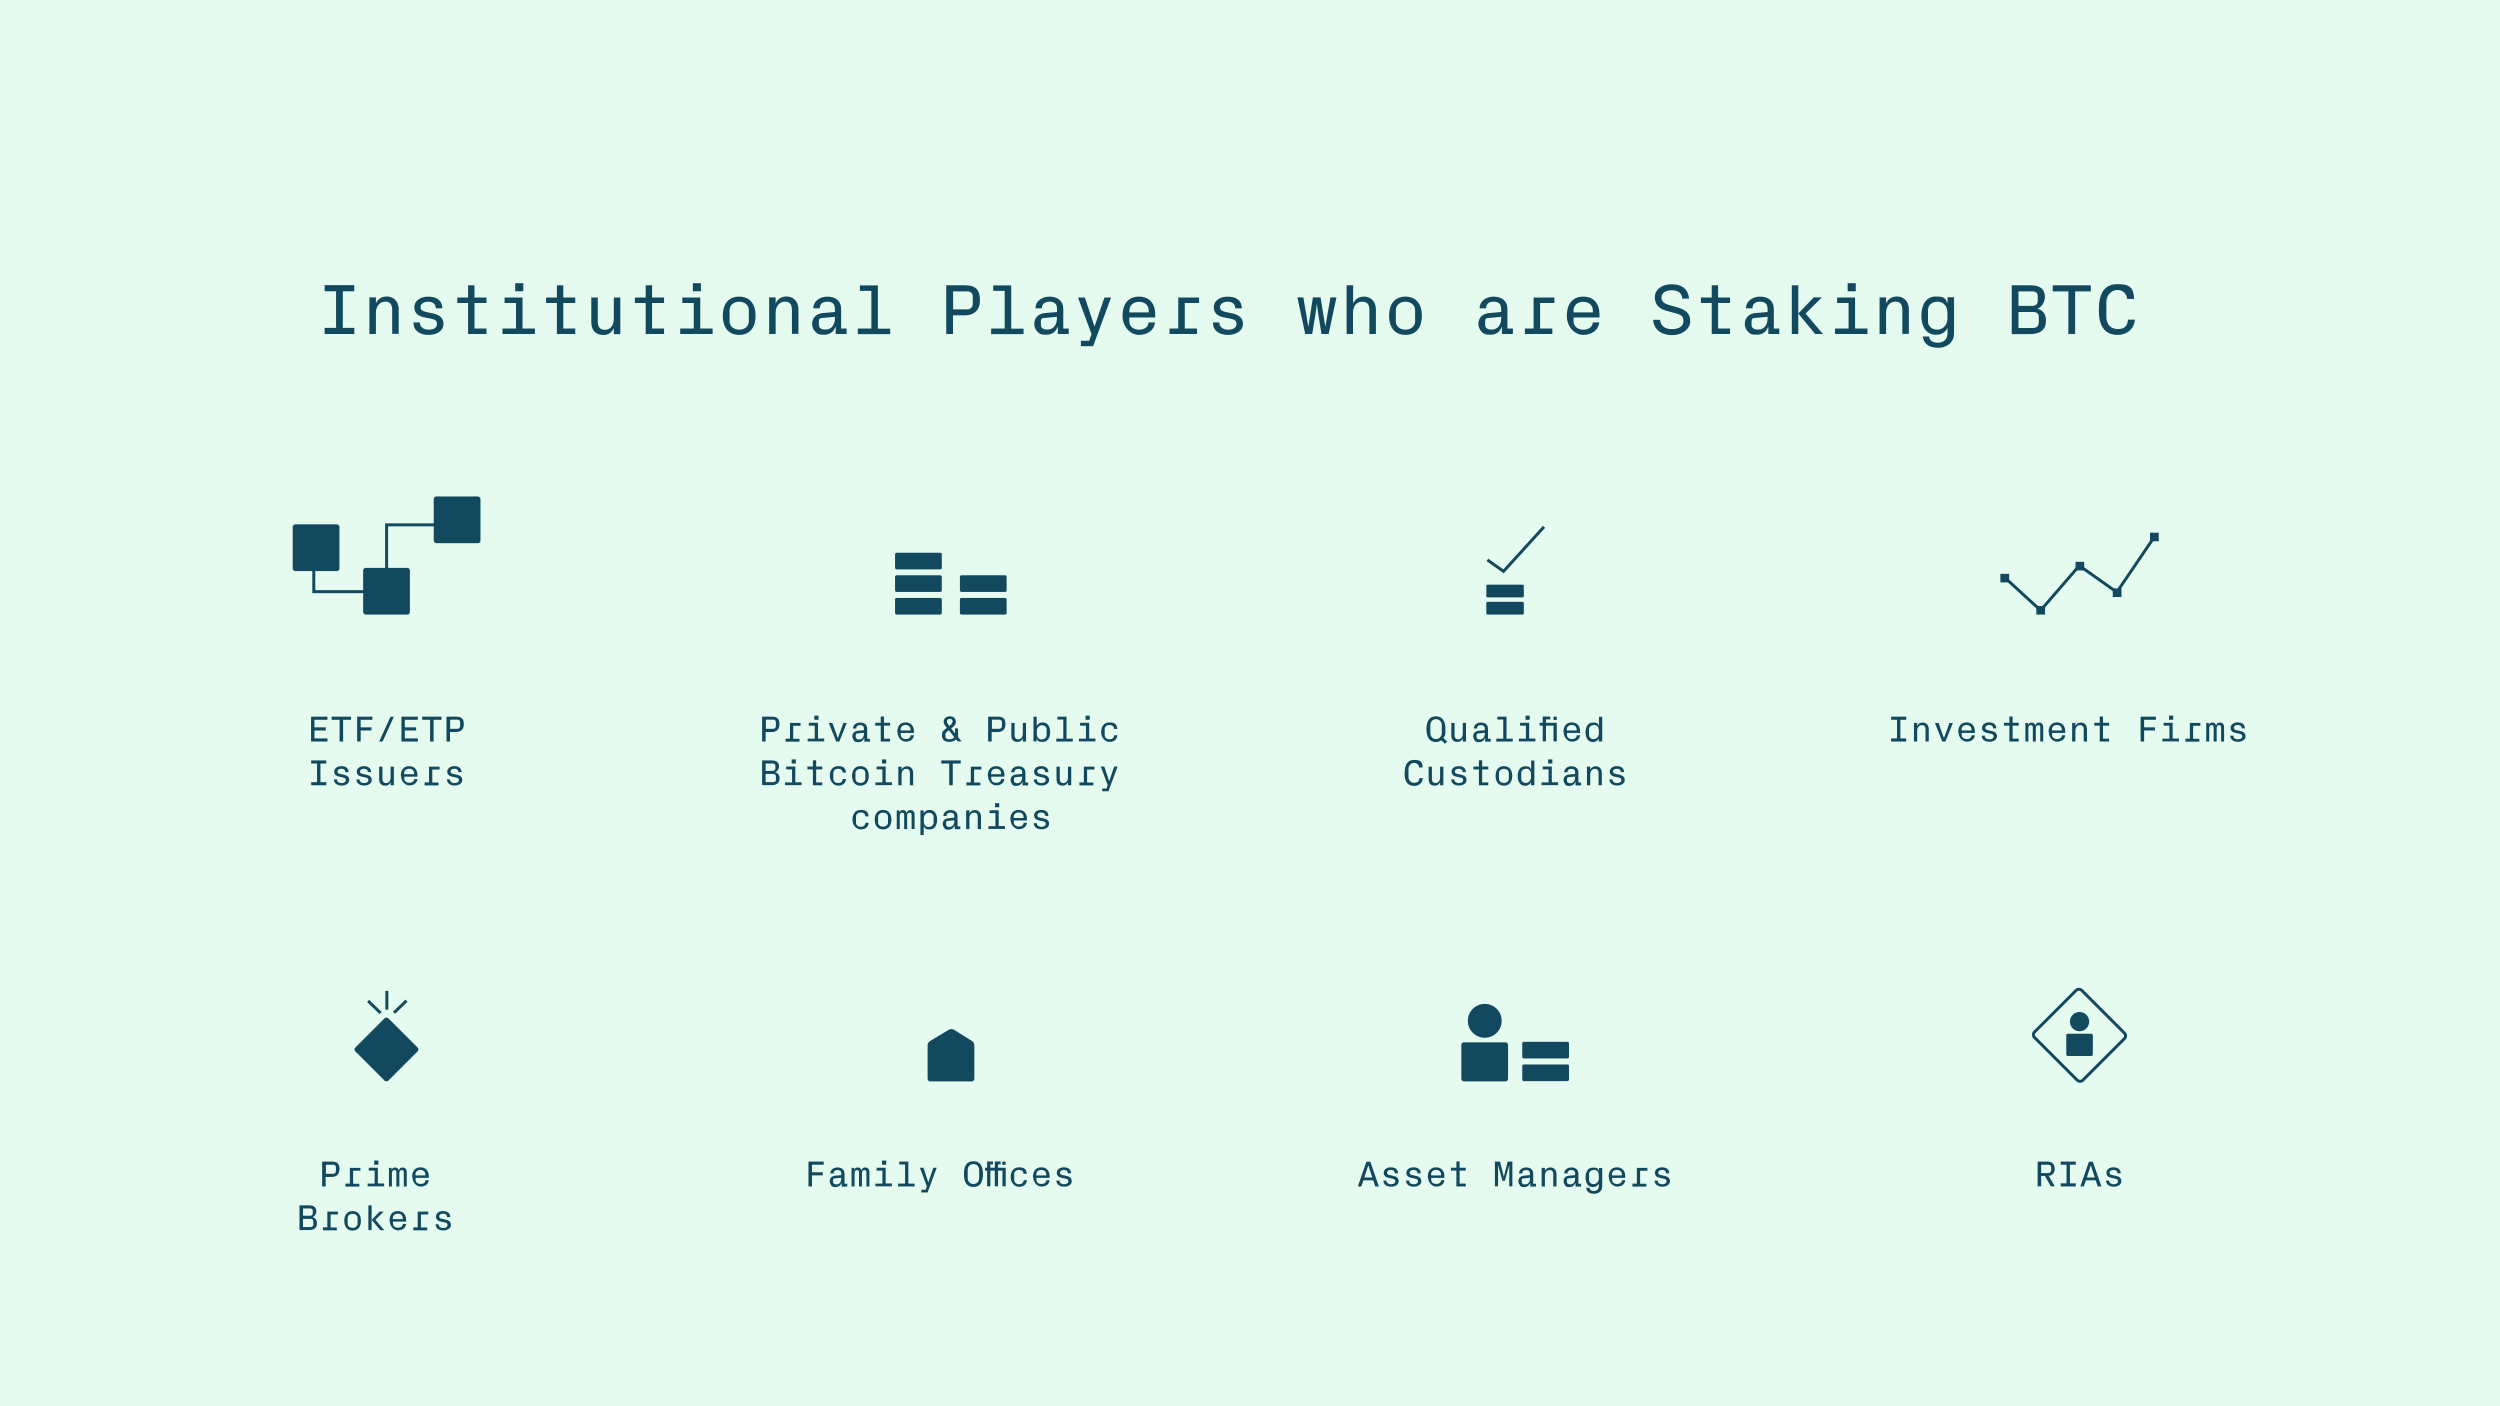 <?xml version="1.0" encoding="UTF-8"?>
<svg id="Layer_1" xmlns="http://www.w3.org/2000/svg" version="1.1" viewBox="0 0 1920 1080">
  <!-- Generator: Adobe Illustrator 29.5.1, SVG Export Plug-In . SVG Version: 2.1.0 Build 141)  -->
  <defs>
    <style>
      .st0 {
        fill: #e6fbef;
      }

      .st1 {
        isolation: isolate;
      }

      .st2 {
        stroke-miterlimit: 10;
        stroke-width: 2.3px;
      }

      .st2, .st3 {
        fill: none;
        stroke: #12495e;
      }

      .st3 {
        stroke-miterlimit: 10;
        stroke-width: 2.3px;
      }

      .st4 {
        fill: #12495e;
      }
    </style>
  </defs>
  <g id="Layer_11" data-name="Layer_1">
    <rect class="st0" width="1920" height="1080"/>
  </g>
  <g id="Layer_2">
    <g class="st1">
      <g class="st1">
        <path class="st4" d="M249.3,251.8h8.8v-28.1h-8.8v-4.7h22.8v4.7h-8.8v28.1h8.8v4.7h-22.8v-4.7Z"/>
        <path class="st4" d="M295.7,231.7c-4.1,0-7,3.5-7,8.4v16.4h-5v-28.1h5v4.6c1.5-3.2,4.1-5.3,8.4-5.3s9.1,2.9,9.1,10v18.7h-5v-18.2c0-4.1-1.3-6.6-5.6-6.6Z"/>
        <path class="st4" d="M317.4,247.6h5c.1,3.7,3.1,5.6,6.8,5.6s6.4-1.5,6.4-4.3-1.3-3.5-5.3-4.3l-4.6-.9c-4.9-1-7.5-3.5-7.5-7.9s4.2-8,10.6-8,10.8,2.7,10.9,9h-5c-.1-3.7-2.6-5.1-5.9-5.1s-5.8,1.7-5.8,4,1.2,3.2,4.3,3.9l4.7,1c5.9,1.2,8.6,3.7,8.6,8.3s-4.5,8.3-11.4,8.3-11.6-3.2-11.7-9.5Z"/>
        <path class="st4" d="M359.5,232.7h-8.3v-4.2h8.3v-9.4h4.9v9.4h9.2v4.2h-9.2v19.6h9.2v4.2h-14.1v-23.8Z"/>
        <path class="st4" d="M385.8,252.3h10.5v-19.6h-8.8v-4.2h13.8v23.8h9.5v4.2h-24.9v-4.2ZM395.7,217.5h6.2v6.2h-6.2v-6.2Z"/>
        <path class="st4" d="M427.7,232.7h-8.3v-4.2h8.3v-9.4h4.9v9.4h9.2v4.2h-9.2v19.6h9.2v4.2h-14.1v-23.8Z"/>
        <path class="st4" d="M463.2,257.2c-5.2,0-9.1-2.8-9.1-10v-18.7h5v18.2c0,4,1.3,6.6,5.5,6.6s6.8-3.5,6.8-8.4v-16.4h5v28.1h-5v-4.6c-1.5,3.3-4,5.3-8.2,5.3Z"/>
        <path class="st4" d="M495.9,232.7h-8.3v-4.2h8.3v-9.4h4.9v9.4h9.2v4.2h-9.2v19.6h9.2v4.2h-14.1v-23.8Z"/>
        <path class="st4" d="M522.3,252.3h10.5v-19.6h-8.8v-4.2h13.8v23.8h9.5v4.2h-24.9v-4.2ZM532.1,217.5h6.2v6.2h-6.2v-6.2Z"/>
        <path class="st4" d="M555.1,242.5c0-8.6,4.1-14.7,12.6-14.7s12.6,6.1,12.6,14.7-4.1,14.7-12.6,14.7-12.6-6.1-12.6-14.7ZM575.1,246.8v-8.7c0-3.9-3.4-6.4-7.4-6.4s-7.4,2.5-7.4,6.4v8.7c0,3.9,3.4,6.4,7.4,6.4s7.4-2.5,7.4-6.4Z"/>
        <path class="st4" d="M602.7,231.7c-4.1,0-7,3.5-7,8.4v16.4h-5v-28.1h5v4.6c1.5-3.2,4.1-5.3,8.4-5.3s9.1,2.9,9.1,10v18.7h-5v-18.2c0-4.1-1.3-6.6-5.6-6.6Z"/>
        <path class="st4" d="M626,254.6c-1.4-1.5-2.3-3.6-2.3-5.8,0-4.4,2.8-7.9,8.4-8.4l9.1-.8v-2.3c0-4.3-2.4-5.6-5.8-5.6s-5.8,1.5-5.8,5.1h-5c0-5.3,4.8-9,10.8-9s10.6,3,10.6,9.6v14.9h4.2v4.2h-8.4v-5.2h-.3c-1.5,4-4.6,5.8-8.8,5.8s-5.1-.9-6.7-2.5ZM641.2,244.6v-1.3l-10,.9c-2,.2-2.3,1.1-2.3,2.7v2.5c0,2.6,1.9,3.7,5.1,3.7,4.5,0,7.2-3.5,7.2-8.6Z"/>
        <path class="st4" d="M658.7,252.3h10.5v-28.9h-8.8v-4.2h13.8v33.2h9.5v4.2h-24.9v-4.2Z"/>
        <path class="st4" d="M726.8,219.1h14.1c4.5,0,7.1.8,9.1,2.8,1.9,2,2.6,5.1,2.6,8.6s-.9,6.7-3.1,8.7c-2.1,2-5,3-8.6,3h-9v14.3h-5.2v-37.4ZM747.1,233.3v-5.4c0-2.5-1.5-4.1-4.2-4.1h-10.9v13.8h10.9c2.5,0,4.2-1.8,4.2-4.3Z"/>
        <path class="st4" d="M761.1,252.3h10.5v-28.9h-8.8v-4.2h13.8v33.2h9.5v4.2h-24.9v-4.2Z"/>
        <path class="st4" d="M796.6,254.6c-1.4-1.5-2.3-3.6-2.3-5.8,0-4.4,2.8-7.9,8.4-8.4l9.1-.8v-2.3c0-4.3-2.4-5.6-5.8-5.6s-5.8,1.5-5.8,5.1h-5c0-5.3,4.8-9,10.8-9s10.6,3,10.6,9.6v14.9h4.2v4.2h-8.4v-5.2h-.3c-1.5,4-4.6,5.8-8.8,5.8s-5.1-.9-6.7-2.5ZM811.7,244.6v-1.3l-10,.9c-2,.2-2.3,1.1-2.3,2.7v2.5c0,2.6,1.9,3.7,5.1,3.7,4.5,0,7.2-3.5,7.2-8.6Z"/>
        <path class="st4" d="M830.1,265.9v-4.2h6.4l1.8-5.1-10.4-28.1h5.3l7.3,22h.2l7.5-22h5.1l-13.8,37.4h-9.6Z"/>
        <path class="st4" d="M862.1,242.5c0-8.6,4.1-14.7,12.6-14.7s12.5,5.9,12.5,13.4v2.6h-19.9v3c0,3.9,3.4,6.4,7.4,6.4s7-1.8,7.4-5.6h4.9c-.5,6-5.8,9.6-12.3,9.6s-12.6-6.1-12.6-14.7ZM882.2,239.9v-1.5c0-4.1-3.2-6.6-7.4-6.6s-7.4,2.5-7.4,6.6v1.5h14.9Z"/>
        <path class="st4" d="M898.1,252.3h6.8v-23.8h16v4.2h-11v19.6h9.4v4.2h-21.1v-4.2Z"/>
        <path class="st4" d="M931.4,247.6h5c.1,3.7,3.1,5.6,6.8,5.6s6.4-1.5,6.4-4.3-1.3-3.5-5.3-4.3l-4.6-.9c-4.9-1-7.5-3.5-7.5-7.9s4.2-8,10.6-8,10.8,2.7,10.9,9h-5c-.1-3.7-2.6-5.1-5.9-5.1s-5.8,1.7-5.8,4,1.2,3.2,4.3,3.9l4.7,1c5.9,1.2,8.6,3.7,8.6,8.3s-4.5,8.3-11.4,8.3-11.6-3.2-11.7-9.5Z"/>
        <path class="st4" d="M996.2,228.4h4.8l3.7,22.1h.2l3.4-22.1h5.9l3.6,22.2h.1l3.9-22.2h4.6l-6,28.1h-5.5l-2.7-16.6-.8-6.3h-.1l-.8,6.3-2.7,16.6h-5.4l-6-28.1Z"/>
        <path class="st4" d="M1034.2,256.5v-37.4h5v14c1.5-3.2,4.1-5.3,8.4-5.3s9.1,2.9,9.1,10v18.7h-5v-18.2c0-4.1-1.3-6.6-5.6-6.6s-7,3.5-7,8.4v16.4h-5Z"/>
        <path class="st4" d="M1066.8,242.5c0-8.6,4.1-14.7,12.6-14.7s12.6,6.1,12.6,14.7-4.1,14.7-12.6,14.7-12.6-6.1-12.6-14.7ZM1086.8,246.8v-8.7c0-3.9-3.4-6.4-7.4-6.4s-7.4,2.5-7.4,6.4v8.7c0,3.9,3.4,6.4,7.4,6.4s7.4-2.5,7.4-6.4Z"/>
        <path class="st4" d="M1137.7,254.6c-1.4-1.5-2.3-3.6-2.3-5.8,0-4.4,2.8-7.9,8.4-8.4l9.1-.8v-2.3c0-4.3-2.4-5.6-5.8-5.6s-5.8,1.5-5.8,5.1h-5c0-5.3,4.8-9,10.8-9s10.6,3,10.6,9.6v14.9h4.2v4.2h-8.4v-5.2h-.3c-1.5,4-4.6,5.8-8.8,5.8s-5.1-.9-6.7-2.5ZM1152.9,244.6v-1.3l-10,.9c-2,.2-2.3,1.1-2.3,2.7v2.5c0,2.6,1.9,3.7,5.1,3.7,4.5,0,7.2-3.5,7.2-8.6Z"/>
        <path class="st4" d="M1171,252.3h6.8v-23.8h16v4.2h-11v19.6h9.4v4.2h-21.1v-4.2Z"/>
        <path class="st4" d="M1203.3,242.5c0-8.6,4.1-14.7,12.6-14.7s12.5,5.9,12.5,13.4v2.6h-19.9v3c0,3.9,3.4,6.4,7.4,6.4s7-1.8,7.4-5.6h4.9c-.5,6-5.8,9.6-12.3,9.6s-12.6-6.1-12.6-14.7ZM1223.3,239.9v-1.5c0-4.1-3.2-6.6-7.4-6.6s-7.4,2.5-7.4,6.6v1.5h14.9Z"/>
        <path class="st4" d="M1269.7,245.6h5.2c.5,5.1,4.3,7.2,9.2,7.2s8.8-2.1,8.8-6.1-1.8-4.9-5.7-6l-7.3-2c-6.1-1.7-9-5-9-10.5s5.1-9.9,12.8-9.9,12.8,3.4,13.5,11h-5.2c-.4-5-4.2-6.4-8.3-6.4s-7.7,2-7.7,5.3,1.8,4.9,6,6.1l6,1.7c6.5,1.8,10.1,4.6,10.1,10.7s-6.4,10.7-13.9,10.7-13.9-3.6-14.6-11.7Z"/>
        <path class="st4" d="M1314.6,232.7h-8.3v-4.2h8.3v-9.4h4.9v9.4h9.2v4.2h-9.2v19.6h9.2v4.2h-14.1v-23.8Z"/>
        <path class="st4" d="M1342.3,254.6c-1.4-1.5-2.3-3.6-2.3-5.8,0-4.4,2.8-7.9,8.4-8.4l9.1-.8v-2.3c0-4.3-2.4-5.6-5.8-5.6s-5.8,1.5-5.8,5.1h-5c0-5.3,4.8-9,10.8-9s10.6,3,10.6,9.6v14.9h4.2v4.2h-8.4v-5.2h-.3c-1.5,4-4.6,5.8-8.8,5.8s-5.1-.9-6.7-2.5ZM1357.5,244.6v-1.3l-10,.9c-2,.2-2.3,1.1-2.3,2.7v2.5c0,2.6,1.9,3.7,5.1,3.7,4.5,0,7.2-3.5,7.2-8.6Z"/>
        <path class="st4" d="M1376.1,219.1h5v37.4h-5v-37.4ZM1381.1,240.8l11.8-12.4h6.3l-12.5,12.4,13.3,15.7h-6l-12.9-15.7Z"/>
        <path class="st4" d="M1409.2,252.3h10.5v-19.6h-8.8v-4.2h13.8v23.8h9.5v4.2h-24.9v-4.2ZM1419,217.5h6.2v6.2h-6.2v-6.2Z"/>
        <path class="st4" d="M1455.5,231.7c-4.1,0-7,3.5-7,8.4v16.4h-5v-28.1h5v4.6c1.5-3.2,4.1-5.3,8.4-5.3s9.1,2.9,9.1,10v18.7h-5v-18.2c0-4.1-1.3-6.6-5.6-6.6Z"/>
        <path class="st4" d="M1476.5,258.4h5c.4,3.2,2.9,4.8,6.8,4.8s7.4-2.1,7.4-7.5v-3.8c-1.8,3.4-4.7,5.2-8.9,5.2-7.6,0-11.2-6.5-11.2-14.7s3.6-14.7,11.1-14.7,7.2,1.9,9,5.2v-4.6h5v27.5c0,7.8-6.1,11.3-12.1,11.3s-11.1-2.1-11.9-8.8ZM1487.9,231.7c-4.1,0-7.2,2.6-7.2,6.4v8.7c0,3.8,3.1,6.4,7.2,6.4s7.7-3.5,7.7-8.4v-4.7c0-4.8-2.8-8.4-7.7-8.4Z"/>
        <path class="st4" d="M1545,219.1h13.8c3.7,0,6.3.4,8.5,1.9,2.1,1.5,3.2,4,3.2,7.2s-2.1,7.5-5.7,8.9c3.9,1.1,6.5,4.1,6.5,8.6s-.9,6.3-2.9,8.1c-2.1,1.9-5.3,2.8-9.4,2.8h-14v-37.4ZM1565,230.9v-3.4c0-2.5-1.4-3.7-4.1-3.7h-10.7v11.1h10.7c2.8,0,4.1-1.7,4.1-4ZM1565.8,247.8v-4.5c0-2.5-1.7-3.7-4.3-3.7h-11.3v12.3h10.9c2.8,0,4.6-1.3,4.6-4.1Z"/>
        <path class="st4" d="M1588.5,223.8h-12v-4.7h29.2v4.7h-12v32.7h-5.2v-32.7Z"/>
        <path class="st4" d="M1611.9,238.1c0-12.2,3.7-19.9,14.6-19.9s12,4.3,12.5,11.4h-5.3c-.5-4.4-3.6-6.9-7.6-6.9s-8.4,3.5-8.4,9.2v11.6c0,5.7,3.5,9.2,8.7,9.2s7.4-2.1,7.9-7.2h5.3c-.5,7-6,11.7-13.2,11.7-10.8,0-14.5-7.8-14.5-19.2Z"/>
      </g>
    </g>
    <rect class="st4" x="224.8" y="402.7" width="35.9" height="35.9" rx="2" ry="2"/>
    <rect class="st4" x="278.9" y="436.1" width="35.9" height="35.9" rx="2" ry="2"/>
    <rect class="st4" x="333.1" y="381.3" width="35.9" height="35.9" rx="2" ry="2"/>
    <polyline class="st3" points="241 426.4 241 454.4 296.9 454.4 296.9 403.1 349 403.1"/>
    <rect class="st4" x="278.9" y="788" width="35.9" height="35.9" rx="2" ry="2" transform="translate(-483 446) rotate(-45)"/>
    <line class="st3" x1="292.3" y1="778" x2="282.7" y2="768.7"/>
    <line class="st3" x1="302.6" y1="777.8" x2="312.2" y2="768.5"/>
    <line class="st3" x1="297.1" y1="775.4" x2="297.1" y2="761"/>
    <g class="st1">
      <g class="st1">
        <path class="st4" d="M238.9,550.4h12.6v2.4h-10v5.8h8.7v2.4h-8.7v6.1h10v2.4h-12.6v-19Z"/>
        <path class="st4" d="M260.8,552.8h-6.1v-2.4h14.9v2.4h-6.1v16.7h-2.7v-16.7Z"/>
        <path class="st4" d="M274.3,550.4h11.7v2.4h-9v5.8h8.3v2.4h-8.3v8.5h-2.7v-19Z"/>
        <path class="st4" d="M293.8,569.5h-2.6l8.7-19h2.6l-8.7,19Z"/>
        <path class="st4" d="M308.3,550.4h12.6v2.4h-10v5.8h8.7v2.4h-8.7v6.1h10v2.4h-12.6v-19Z"/>
        <path class="st4" d="M330.3,552.8h-6.1v-2.4h14.9v2.4h-6.1v16.7h-2.7v-16.7Z"/>
        <path class="st4" d="M343.1,550.4h7.2c2.3,0,3.6.4,4.6,1.4,1,1,1.3,2.6,1.3,4.4s-.5,3.4-1.6,4.5c-1.1,1-2.5,1.5-4.4,1.5h-4.6v7.3h-2.7v-19ZM353.4,557.6v-2.8c0-1.3-.8-2.1-2.1-2.1h-5.6v7h5.6c1.3,0,2.1-.9,2.1-2.2Z"/>
      </g>
      <g class="st1">
        <path class="st4" d="M239,600.7h4.5v-14.3h-4.5v-2.4h11.6v2.4h-4.5v14.3h4.5v2.4h-11.6v-2.4Z"/>
        <path class="st4" d="M256.3,598.6h2.5c0,1.9,1.6,2.8,3.5,2.8s3.3-.8,3.3-2.2-.6-1.8-2.7-2.2l-2.4-.5c-2.5-.5-3.8-1.8-3.8-4s2.1-4.1,5.4-4.1,5.5,1.4,5.6,4.6h-2.5c0-1.9-1.3-2.6-3-2.6s-3,.8-3,2,.6,1.7,2.2,2l2.4.5c3,.6,4.4,1.9,4.4,4.2s-2.3,4.2-5.8,4.2-5.9-1.7-6-4.8Z"/>
        <path class="st4" d="M273.6,598.6h2.5c0,1.9,1.6,2.8,3.5,2.8s3.3-.8,3.3-2.2-.6-1.8-2.7-2.2l-2.4-.5c-2.5-.5-3.8-1.8-3.8-4s2.1-4.1,5.4-4.1,5.5,1.4,5.6,4.6h-2.5c0-1.9-1.3-2.6-3-2.6s-3,.8-3,2,.6,1.7,2.2,2l2.4.5c3,.6,4.4,1.9,4.4,4.2s-2.3,4.2-5.8,4.2-5.9-1.7-6-4.8Z"/>
        <path class="st4" d="M295.8,603.4c-2.6,0-4.6-1.4-4.6-5.1v-9.5h2.5v9.2c0,2,.7,3.4,2.8,3.4s3.5-1.8,3.5-4.3v-8.3h2.5v14.3h-2.5v-2.4c-.8,1.7-2,2.7-4.2,2.7Z"/>
        <path class="st4" d="M307.8,595.9c0-4.4,2.1-7.5,6.4-7.5s6.4,3,6.4,6.8v1.3h-10.1v1.5c0,2,1.7,3.2,3.8,3.2s3.6-.9,3.8-2.9h2.5c-.3,3.1-2.9,4.9-6.2,4.9s-6.4-3.1-6.4-7.5ZM318,594.6v-.8c0-2.1-1.6-3.4-3.8-3.4s-3.8,1.3-3.8,3.4v.8h7.6Z"/>
        <path class="st4" d="M326.1,600.9h3.4v-12.1h8.1v2.2h-5.6v10h4.8v2.2h-10.7v-2.2Z"/>
        <path class="st4" d="M343.1,598.6h2.5c0,1.9,1.6,2.8,3.5,2.8s3.3-.8,3.3-2.2-.6-1.8-2.7-2.2l-2.4-.5c-2.5-.5-3.8-1.8-3.8-4s2.1-4.1,5.4-4.1,5.5,1.4,5.6,4.6h-2.5c0-1.9-1.3-2.6-3-2.6s-3,.8-3,2,.6,1.7,2.2,2l2.4.5c3,.6,4.4,1.9,4.4,4.2s-2.3,4.2-5.8,4.2-5.9-1.7-6-4.8Z"/>
      </g>
    </g>
    <g class="st1">
      <g class="st1">
        <path class="st4" d="M247.6,892.1h7.2c2.3,0,3.6.4,4.6,1.4,1,1,1.3,2.6,1.3,4.4s-.5,3.4-1.6,4.5c-1.1,1-2.5,1.5-4.4,1.5h-4.6v7.3h-2.7v-19ZM258,899.4v-2.8c0-1.3-.8-2.1-2.1-2.1h-5.6v7h5.6c1.3,0,2.1-.9,2.1-2.2Z"/>
        <path class="st4" d="M265.3,909h3.4v-12.1h8.1v2.2h-5.6v10h4.8v2.2h-10.7v-2.2Z"/>
        <path class="st4" d="M282.4,909h5.3v-10h-4.5v-2.2h7v12.1h4.8v2.2h-12.7v-2.2ZM287.4,891.3h3.2v3.2h-3.2v-3.2Z"/>
        <path class="st4" d="M298.7,896.9h2v1.8c.3-1.3,1.2-2.1,2.7-2.1s2.5.7,2.8,2.4c.3-1.4,1.4-2.4,3-2.4s3.2,1,3.2,3.6v11h-2.3v-11c0-1-.4-1.6-1.5-1.6s-1.9.8-1.9,2.2v10.4h-2.3v-11c0-1-.4-1.6-1.5-1.6s-1.9.8-1.9,2.2v10.4h-2.3v-14.3Z"/>
        <path class="st4" d="M316.5,904c0-4.4,2.1-7.5,6.4-7.5s6.4,3,6.4,6.8v1.3h-10.1v1.5c0,2,1.7,3.2,3.8,3.2s3.6-.9,3.8-2.9h2.5c-.3,3.1-2.9,4.9-6.2,4.9s-6.4-3.1-6.4-7.5ZM326.7,902.7v-.8c0-2.1-1.6-3.4-3.8-3.4s-3.8,1.3-3.8,3.4v.8h7.6Z"/>
      </g>
      <g class="st1">
        <path class="st4" d="M230,925.7h7c1.9,0,3.2.2,4.3,1,1.1.8,1.7,2,1.7,3.6s-1.1,3.8-2.9,4.5c2,.6,3.3,2.1,3.3,4.4s-.5,3.2-1.5,4.1c-1.1,1-2.7,1.4-4.8,1.4h-7.1v-19ZM240.2,931.7v-1.7c0-1.3-.7-1.9-2.1-1.9h-5.4v5.6h5.4c1.4,0,2.1-.8,2.1-2ZM240.6,940.3v-2.3c0-1.3-.8-1.9-2.2-1.9h-5.7v6.3h5.6c1.4,0,2.4-.7,2.4-2.1Z"/>
        <path class="st4" d="M248,942.6h3.4v-12.1h8.1v2.2h-5.6v10h4.8v2.2h-10.7v-2.2Z"/>
        <path class="st4" d="M264.4,937.6c0-4.4,2.1-7.5,6.4-7.5s6.4,3.1,6.4,7.5-2.1,7.5-6.4,7.5-6.4-3.1-6.4-7.5ZM274.6,939.8v-4.4c0-2-1.7-3.2-3.8-3.2s-3.8,1.3-3.8,3.2v4.4c0,2,1.7,3.2,3.8,3.2s3.8-1.3,3.8-3.2Z"/>
        <path class="st4" d="M282.9,925.7h2.5v19h-2.5v-19ZM285.5,936.8l6-6.3h3.2l-6.4,6.3,6.8,8h-3.1l-6.6-8Z"/>
        <path class="st4" d="M299.1,937.6c0-4.4,2.1-7.5,6.4-7.5s6.4,3,6.4,6.8v1.3h-10.1v1.5c0,2,1.7,3.2,3.8,3.2s3.6-.9,3.8-2.9h2.5c-.3,3.1-2.9,4.9-6.2,4.9s-6.4-3.1-6.4-7.5ZM309.3,936.3v-.8c0-2.1-1.6-3.4-3.8-3.4s-3.8,1.3-3.8,3.4v.8h7.6Z"/>
        <path class="st4" d="M317.4,942.6h3.4v-12.1h8.1v2.2h-5.6v10h4.8v2.2h-10.7v-2.2Z"/>
        <path class="st4" d="M334.4,940.3h2.5c0,1.9,1.6,2.8,3.5,2.8s3.3-.8,3.3-2.2-.6-1.8-2.7-2.2l-2.4-.5c-2.5-.5-3.8-1.8-3.8-4s2.1-4.1,5.4-4.1,5.5,1.4,5.6,4.6h-2.5c0-1.9-1.3-2.6-3-2.6s-3,.8-3,2,.6,1.7,2.2,2l2.4.5c3,.6,4.4,1.9,4.4,4.2s-2.3,4.2-5.8,4.2-5.9-1.7-6-4.8Z"/>
      </g>
    </g>
    <path class="st4" d="M746.2,830.5h-31.8c-1.1,0-2-.9-2-2v-25.7c0-1.3.7-2.6,1.9-3.3l14.3-8.6c1.3-.8,2.8-.8,4.1,0l13.8,8.6c1.1.7,1.8,1.9,1.8,3.3v25.7c0,1.1-.9,2-2,2h0Z"/>
    <rect class="st4" x="687.4" y="459.2" width="35.9" height="12.8" rx="1.2" ry="1.2"/>
    <rect class="st4" x="687.4" y="441.8" width="35.9" height="12.8" rx="1.2" ry="1.2"/>
    <rect class="st4" x="687.4" y="424.5" width="35.9" height="12.8" rx="1.2" ry="1.2"/>
    <rect class="st4" x="737.2" y="459.2" width="35.9" height="12.8" rx="1.2" ry="1.2"/>
    <rect class="st4" x="737.2" y="441.8" width="35.9" height="12.8" rx="1.2" ry="1.2"/>
    <g class="st1">
      <g class="st1">
        <path class="st4" d="M585.5,550.4h7.2c2.3,0,3.6.4,4.6,1.4,1,1,1.3,2.6,1.3,4.4s-.5,3.4-1.6,4.5c-1.1,1-2.5,1.5-4.4,1.5h-4.6v7.3h-2.7v-19ZM595.9,557.6v-2.8c0-1.3-.8-2.1-2.1-2.1h-5.6v7h5.6c1.3,0,2.1-.9,2.1-2.2Z"/>
        <path class="st4" d="M603.3,567.3h3.4v-12.1h8.1v2.2h-5.6v10h4.8v2.2h-10.7v-2.2Z"/>
        <path class="st4" d="M620.4,567.3h5.3v-10h-4.5v-2.2h7v12.1h4.8v2.2h-12.7v-2.2ZM625.4,549.6h3.2v3.2h-3.2v-3.2Z"/>
        <path class="st4" d="M636.6,555.2h2.7l4.1,11.6h.1l4.2-11.6h2.6l-5.7,14.3h-2.4l-5.7-14.3Z"/>
        <path class="st4" d="M655.8,568.5c-.7-.8-1.2-1.8-1.2-3,0-2.2,1.4-4,4.3-4.3l4.6-.4v-1.1c0-2.2-1.2-2.8-3-2.8s-2.9.8-2.9,2.6h-2.5c0-2.7,2.4-4.6,5.5-4.6s5.4,1.5,5.4,4.9v7.6h2.1v2.2h-4.3v-2.6h-.2c-.8,2-2.4,3-4.5,3s-2.6-.4-3.4-1.3ZM663.5,563.4v-.6l-5.1.5c-1,0-1.2.6-1.2,1.4v1.3c0,1.3,1,1.9,2.6,1.9,2.3,0,3.7-1.8,3.7-4.4Z"/>
        <path class="st4" d="M676.4,557.3h-4.2v-2.2h4.2v-4.8h2.5v4.8h4.7v2.2h-4.7v10h4.7v2.2h-7.2v-12.1Z"/>
        <path class="st4" d="M689.1,562.3c0-4.4,2.1-7.5,6.4-7.5s6.4,3,6.4,6.8v1.3h-10.1v1.5c0,2,1.7,3.2,3.8,3.2s3.6-.9,3.8-2.9h2.5c-.3,3.1-2.9,4.9-6.2,4.9s-6.4-3.1-6.4-7.5ZM699.3,561v-.8c0-2.1-1.6-3.4-3.8-3.4s-3.8,1.3-3.8,3.4v.8h7.6Z"/>
        <path class="st4" d="M736,566.2l2.5,3.2h-3l-1.2-1.5c-1.4,1.2-2.9,1.9-5.3,1.9-3.5,0-5.6-1.8-5.6-5s1-3.6,2.5-4.8l1.3-1c-1.6-1.9-2.5-3.2-2.5-4.7,0-2.4,2.1-4.2,4.8-4.2s4.6,1.6,4.6,4.1-1.4,3.6-3.6,5.2l2.9,3.9h0v-3.9h2.4v6.9ZM729,567.7c1.6,0,2.9-.4,3.9-1.5l-4.2-5.4-1.6,1.3c-.6.4-1,.9-1,1.8v1.7c0,1.5,1.5,2.3,2.9,2.3ZM731.6,553.9c0-1.1-.8-1.8-2.2-1.8s-2.2.8-2.2,2,.9,2.1,1.9,3.4c1.5-1.1,2.5-2.1,2.5-3.5Z"/>
        <path class="st4" d="M759.1,550.4h7.2c2.3,0,3.6.4,4.6,1.4,1,1,1.3,2.6,1.3,4.4s-.5,3.4-1.6,4.5c-1.1,1-2.5,1.5-4.4,1.5h-4.6v7.3h-2.7v-19ZM769.5,557.6v-2.8c0-1.3-.8-2.1-2.1-2.1h-5.6v7h5.6c1.3,0,2.1-.9,2.1-2.2Z"/>
        <path class="st4" d="M781.3,569.8c-2.6,0-4.6-1.4-4.6-5.1v-9.5h2.5v9.2c0,2,.7,3.4,2.8,3.4s3.5-1.8,3.5-4.3v-8.3h2.5v14.3h-2.5v-2.4c-.8,1.7-2,2.7-4.2,2.7Z"/>
        <path class="st4" d="M793.7,550.4h2.5v7.1c.9-1.7,2.4-2.7,4.6-2.7,3.8,0,5.7,3.3,5.7,7.5s-1.8,7.5-5.7,7.5-3.7-1-4.6-2.7v2.3h-2.5v-19ZM800.2,567.8c2.1,0,3.6-1.3,3.6-3.2v-4.4c0-1.9-1.5-3.2-3.6-3.2s-3.9,1.8-3.9,4.3v2.4c0,2.5,1.4,4.3,3.9,4.3Z"/>
        <path class="st4" d="M811.3,567.3h5.3v-14.7h-4.5v-2.2h7v16.9h4.8v2.2h-12.7v-2.2Z"/>
        <path class="st4" d="M828.7,567.3h5.3v-10h-4.5v-2.2h7v12.1h4.8v2.2h-12.7v-2.2ZM833.7,549.6h3.2v3.2h-3.2v-3.2Z"/>
        <path class="st4" d="M845.7,562.4c0-4.6,2.2-7.6,6.4-7.6s5.7,1.6,6,5h-2.5c-.2-2.3-1.6-3-3.6-3s-3.6,1.1-3.6,3.4v4.2c0,2,1.5,3.4,3.6,3.4s3.5-1,3.7-3.1h2.5c-.4,3.5-2.9,5.1-6.1,5.1s-6.4-3.1-6.4-7.4Z"/>
      </g>
      <g class="st1">
        <path class="st4" d="M585.3,584h7c1.9,0,3.2.2,4.3,1,1.1.8,1.7,2,1.7,3.6s-1.1,3.8-2.9,4.5c2,.6,3.3,2.1,3.3,4.4s-.5,3.2-1.5,4.1c-1.1,1-2.7,1.4-4.8,1.4h-7.1v-19ZM595.5,590v-1.7c0-1.3-.7-1.9-2.1-1.9h-5.4v5.6h5.4c1.4,0,2.1-.8,2.1-2ZM595.9,598.6v-2.3c0-1.3-.8-1.9-2.2-1.9h-5.7v6.3h5.6c1.4,0,2.4-.7,2.4-2.1Z"/>
        <path class="st4" d="M603,600.9h5.3v-10h-4.5v-2.2h7v12.1h4.8v2.2h-12.7v-2.2ZM608,583.2h3.2v3.2h-3.2v-3.2Z"/>
        <path class="st4" d="M624.3,590.9h-4.2v-2.2h4.2v-4.8h2.5v4.8h4.7v2.2h-4.7v10h4.7v2.2h-7.2v-12.1Z"/>
        <path class="st4" d="M637.3,596c0-4.6,2.2-7.6,6.4-7.6s5.7,1.6,6,5h-2.5c-.2-2.3-1.6-3-3.6-3s-3.6,1.1-3.6,3.4v4.2c0,2,1.5,3.4,3.6,3.4s3.5-1,3.7-3.1h2.5c-.4,3.5-2.9,5.1-6.1,5.1s-6.4-3.1-6.4-7.4Z"/>
        <path class="st4" d="M654.4,595.9c0-4.4,2.1-7.5,6.4-7.5s6.4,3.1,6.4,7.5-2.1,7.5-6.4,7.5-6.4-3.1-6.4-7.5ZM664.6,598.1v-4.4c0-2-1.7-3.2-3.8-3.2s-3.8,1.3-3.8,3.2v4.4c0,2,1.7,3.2,3.8,3.2s3.8-1.3,3.8-3.2Z"/>
        <path class="st4" d="M672.4,600.9h5.3v-10h-4.5v-2.2h7v12.1h4.8v2.2h-12.7v-2.2ZM677.4,583.2h3.2v3.2h-3.2v-3.2Z"/>
        <path class="st4" d="M696,590.5c-2.1,0-3.6,1.8-3.6,4.3v8.3h-2.5v-14.3h2.5v2.4c.8-1.7,2.1-2.7,4.3-2.7s4.6,1.5,4.6,5.1v9.5h-2.5v-9.2c0-2.1-.7-3.4-2.8-3.4Z"/>
        <path class="st4" d="M729,586.4h-6.1v-2.4h14.9v2.4h-6.1v16.7h-2.7v-16.7Z"/>
        <path class="st4" d="M742.2,600.9h3.4v-12.1h8.1v2.2h-5.6v10h4.8v2.2h-10.7v-2.2Z"/>
        <path class="st4" d="M758.6,595.9c0-4.4,2.1-7.5,6.4-7.5s6.4,3,6.4,6.8v1.3h-10.1v1.5c0,2,1.7,3.2,3.8,3.2s3.6-.9,3.8-2.9h2.5c-.3,3.1-2.9,4.9-6.2,4.9s-6.4-3.1-6.4-7.5ZM768.8,594.6v-.8c0-2.1-1.6-3.4-3.8-3.4s-3.8,1.3-3.8,3.4v.8h7.6Z"/>
        <path class="st4" d="M777.3,602.1c-.7-.8-1.2-1.8-1.2-3,0-2.2,1.4-4,4.3-4.3l4.6-.4v-1.1c0-2.2-1.2-2.8-3-2.8s-2.9.8-2.9,2.6h-2.5c0-2.7,2.4-4.6,5.5-4.6s5.4,1.5,5.4,4.9v7.6h2.1v2.2h-4.3v-2.6h-.2c-.8,2-2.4,3-4.5,3s-2.6-.4-3.4-1.3ZM785,597v-.6l-5.1.5c-1,0-1.2.6-1.2,1.4v1.3c0,1.3,1,1.9,2.6,1.9,2.3,0,3.7-1.8,3.7-4.4Z"/>
        <path class="st4" d="M793.8,598.6h2.5c0,1.9,1.6,2.8,3.5,2.8s3.3-.8,3.3-2.2-.6-1.8-2.7-2.2l-2.4-.5c-2.5-.5-3.8-1.8-3.8-4s2.1-4.1,5.4-4.1,5.5,1.4,5.6,4.6h-2.5c0-1.9-1.3-2.6-3-2.6s-3,.8-3,2,.6,1.7,2.2,2l2.4.5c3,.6,4.4,1.9,4.4,4.2s-2.3,4.2-5.8,4.2-5.9-1.7-6-4.8Z"/>
        <path class="st4" d="M816,603.4c-2.6,0-4.6-1.4-4.6-5.1v-9.5h2.5v9.2c0,2,.7,3.4,2.8,3.4s3.5-1.8,3.5-4.3v-8.3h2.5v14.3h-2.5v-2.4c-.8,1.7-2,2.7-4.2,2.7Z"/>
        <path class="st4" d="M829,600.9h3.4v-12.1h8.1v2.2h-5.6v10h4.8v2.2h-10.7v-2.2Z"/>
        <path class="st4" d="M846.5,607.8v-2.2h3.3l.9-2.6-5.3-14.3h2.7l3.7,11.2h.1l3.8-11.2h2.6l-7,19h-4.9Z"/>
      </g>
      <g class="st1">
        <path class="st4" d="M654.7,629.6c0-4.6,2.2-7.6,6.4-7.6s5.7,1.6,6,5h-2.5c-.2-2.3-1.6-3-3.6-3s-3.6,1.1-3.6,3.4v4.2c0,2,1.5,3.4,3.6,3.4s3.5-1,3.7-3.1h2.5c-.4,3.5-2.9,5.1-6.1,5.1s-6.4-3.1-6.4-7.4Z"/>
        <path class="st4" d="M671.8,629.5c0-4.4,2.1-7.5,6.4-7.5s6.4,3.1,6.4,7.5-2.1,7.5-6.4,7.5-6.4-3.1-6.4-7.5ZM682,631.7v-4.4c0-2-1.7-3.2-3.8-3.2s-3.8,1.3-3.8,3.2v4.4c0,2,1.7,3.2,3.8,3.2s3.8-1.3,3.8-3.2Z"/>
        <path class="st4" d="M688.7,622.4h2v1.8c.3-1.3,1.2-2.1,2.7-2.1s2.5.7,2.8,2.4c.3-1.4,1.4-2.4,3-2.4s3.2,1,3.2,3.6v11h-2.3v-11c0-1-.4-1.6-1.5-1.6s-1.9.8-1.9,2.2v10.4h-2.3v-11c0-1-.4-1.6-1.5-1.6s-1.9.8-1.9,2.2v10.4h-2.3v-14.3Z"/>
        <path class="st4" d="M706.9,641.4v-19h2.5v2.3c.9-1.7,2.4-2.7,4.6-2.7,3.8,0,5.7,3.3,5.7,7.5s-1.8,7.5-5.7,7.5-3.7-1-4.6-2.7v7.1h-2.5ZM713.4,635c2.1,0,3.6-1.3,3.6-3.2v-4.4c0-1.9-1.5-3.2-3.6-3.2s-3.9,1.8-3.9,4.3v2.4c0,2.5,1.4,4.3,3.9,4.3Z"/>
        <path class="st4" d="M725.2,635.7c-.7-.8-1.2-1.8-1.2-3,0-2.2,1.4-4,4.3-4.3l4.6-.4v-1.1c0-2.2-1.2-2.8-3-2.8s-2.9.8-2.9,2.6h-2.5c0-2.7,2.4-4.6,5.5-4.6s5.4,1.5,5.4,4.9v7.6h2.1v2.2h-4.3v-2.6h-.2c-.8,2-2.4,3-4.5,3s-2.6-.4-3.4-1.3ZM732.9,630.6v-.6l-5.1.5c-1,0-1.2.6-1.2,1.4v1.3c0,1.3,1,1.9,2.6,1.9,2.3,0,3.7-1.8,3.7-4.4Z"/>
        <path class="st4" d="M748.1,624.1c-2.1,0-3.6,1.8-3.6,4.3v8.3h-2.5v-14.3h2.5v2.4c.8-1.7,2.1-2.7,4.3-2.7s4.6,1.5,4.6,5.1v9.5h-2.5v-9.2c0-2.1-.7-3.4-2.8-3.4Z"/>
        <path class="st4" d="M759.2,634.5h5.3v-10h-4.5v-2.2h7v12.1h4.8v2.2h-12.7v-2.2ZM764.2,616.8h3.2v3.2h-3.2v-3.2Z"/>
        <path class="st4" d="M775.9,629.5c0-4.4,2.1-7.5,6.4-7.5s6.4,3,6.4,6.8v1.3h-10.1v1.5c0,2,1.7,3.2,3.8,3.2s3.6-.9,3.8-2.9h2.5c-.3,3.1-2.9,4.9-6.2,4.9s-6.4-3.1-6.4-7.5ZM786.1,628.2v-.8c0-2.1-1.6-3.4-3.8-3.4s-3.8,1.3-3.8,3.4v.8h7.6Z"/>
        <path class="st4" d="M793.8,632.2h2.5c0,1.9,1.6,2.8,3.5,2.8s3.3-.8,3.3-2.2-.6-1.8-2.7-2.2l-2.4-.5c-2.5-.5-3.8-1.8-3.8-4s2.1-4.1,5.4-4.1,5.5,1.4,5.6,4.6h-2.5c0-1.9-1.3-2.6-3-2.6s-3,.8-3,2,.6,1.7,2.2,2l2.4.5c3,.6,4.4,1.9,4.4,4.2s-2.3,4.2-5.8,4.2-5.9-1.7-6-4.8Z"/>
      </g>
    </g>
    <g class="st1">
      <g class="st1">
        <path class="st4" d="M620.9,892.1h11.7v2.4h-9v5.8h8.3v2.4h-8.3v8.5h-2.7v-19Z"/>
        <path class="st4" d="M638.4,910.2c-.7-.8-1.2-1.8-1.2-3,0-2.2,1.4-4,4.3-4.3l4.6-.4v-1.1c0-2.2-1.2-2.8-3-2.8s-2.9.8-2.9,2.6h-2.5c0-2.7,2.4-4.6,5.5-4.6s5.4,1.5,5.4,4.9v7.6h2.1v2.2h-4.3v-2.6h-.2c-.8,2-2.4,3-4.5,3s-2.6-.4-3.4-1.3ZM646.1,905.1v-.6l-5.1.5c-1,0-1.2.6-1.2,1.4v1.3c0,1.3,1,1.9,2.6,1.9,2.3,0,3.7-1.8,3.7-4.4Z"/>
        <path class="st4" d="M654,896.9h2v1.8c.3-1.3,1.2-2.1,2.7-2.1s2.5.7,2.8,2.4c.3-1.4,1.4-2.4,3-2.4s3.2,1,3.2,3.6v11h-2.3v-11c0-1-.4-1.6-1.5-1.6s-1.9.8-1.9,2.2v10.4h-2.3v-11c0-1-.4-1.6-1.5-1.6s-1.9.8-1.9,2.2v10.4h-2.3v-14.3Z"/>
        <path class="st4" d="M672.4,909h5.3v-10h-4.5v-2.2h7v12.1h4.8v2.2h-12.7v-2.2ZM677.4,891.3h3.2v3.2h-3.2v-3.2Z"/>
        <path class="st4" d="M689.8,909h5.3v-14.7h-4.5v-2.2h7v16.9h4.8v2.2h-12.7v-2.2Z"/>
        <path class="st4" d="M707.6,915.9v-2.2h3.3l.9-2.6-5.3-14.3h2.7l3.7,11.2h.1l3.8-11.2h2.6l-7,19h-4.9Z"/>
        <path class="st4" d="M740.3,901.7c0-6,1.9-9.9,7.3-9.9s7.3,4,7.3,9.9-1.9,9.9-7.3,9.9-7.3-4-7.3-9.9ZM752,904.6v-5.9c0-2.9-1.8-4.7-4.4-4.7s-4.4,1.8-4.4,4.7v5.9c0,2.9,1.8,4.7,4.4,4.7s4.4-1.8,4.4-4.7Z"/>
        <path class="st4" d="M758.1,899h-1.6v-2.2h1.6v-4.8h4.5v2.2h-2v2.6h3.4v-4.8h4.5v2.2h-2v2.6h5.9v14.3h-2.5v-12.1h-3.4v12.1h-2.5v-12.1h-3.4v12.1h-2.5v-12.1ZM769.8,892.1h2.5v2.5h-2.5v-2.5Z"/>
        <path class="st4" d="M776.2,904.1c0-4.6,2.2-7.6,6.4-7.6s5.7,1.6,6,5h-2.5c-.2-2.3-1.6-3-3.6-3s-3.6,1.1-3.6,3.4v4.2c0,2,1.5,3.4,3.6,3.4s3.5-1,3.7-3.1h2.5c-.4,3.5-2.9,5.1-6.1,5.1s-6.4-3.1-6.4-7.4Z"/>
        <path class="st4" d="M793.3,904c0-4.4,2.1-7.5,6.4-7.5s6.4,3,6.4,6.8v1.3h-10.1v1.5c0,2,1.7,3.2,3.8,3.2s3.6-.9,3.8-2.9h2.5c-.3,3.1-2.9,4.9-6.2,4.9s-6.4-3.1-6.4-7.5ZM803.5,902.7v-.8c0-2.1-1.6-3.4-3.8-3.4s-3.8,1.3-3.8,3.4v.8h7.6Z"/>
        <path class="st4" d="M811.2,906.7h2.5c0,1.9,1.6,2.8,3.5,2.8s3.3-.8,3.3-2.2-.6-1.8-2.7-2.2l-2.4-.5c-2.5-.5-3.8-1.8-3.8-4s2.1-4.1,5.4-4.1,5.5,1.4,5.6,4.6h-2.5c0-1.9-1.3-2.6-3-2.6s-3,.8-3,2,.6,1.7,2.2,2l2.4.5c3,.6,4.4,1.9,4.4,4.2s-2.3,4.2-5.8,4.2-5.9-1.7-6-4.8Z"/>
      </g>
    </g>
    <rect class="st4" x="1141.5" y="462.2" width="28.8" height="9.8" rx="1" ry="1"/>
    <rect class="st4" x="1141.5" y="449" width="28.8" height="9.8" rx="1" ry="1"/>
    <polyline class="st3" points="1142.3 430 1154.7 438.8 1185.8 404.6"/>
    <rect class="st4" x="1169.1" y="817.5" width="35.9" height="12.8" rx="1.2" ry="1.2"/>
    <rect class="st4" x="1169.1" y="800.1" width="35.9" height="12.8" rx="1.2" ry="1.2"/>
    <rect class="st4" x="1122.3" y="800.5" width="35.9" height="30" rx="2" ry="2"/>
    <circle class="st4" cx="1140.3" cy="784" r="13"/>
    <g class="st1">
      <g class="st1">
        <path class="st4" d="M1102.8,569.9c-5.1,0-7.3-4-7.3-9.9s2.2-9.9,7.3-9.9,7.3,4,7.3,9.9-.5,5-1.6,6.7l2.9,2.8-1.7,1.7-2.8-2.7c-1.3,1-2.9,1.4-4.2,1.4ZM1107.3,562.9v-5.9c0-2.9-2.1-4.7-4.4-4.7s-4.4,1.8-4.4,4.7v5.9c0,2.9,2.1,4.7,4.3,4.7s4.5-1.8,4.5-4.7Z"/>
        <path class="st4" d="M1119.2,569.8c-2.6,0-4.6-1.4-4.6-5.1v-9.5h2.5v9.2c0,2,.7,3.4,2.8,3.4s3.5-1.8,3.5-4.3v-8.3h2.5v14.3h-2.5v-2.4c-.8,1.7-2,2.7-4.2,2.7Z"/>
        <path class="st4" d="M1132.6,568.5c-.7-.8-1.2-1.8-1.2-3,0-2.2,1.4-4,4.3-4.3l4.6-.4v-1.1c0-2.2-1.2-2.8-3-2.8s-2.9.8-2.9,2.6h-2.5c0-2.7,2.4-4.6,5.5-4.6s5.4,1.5,5.4,4.9v7.6h2.1v2.2h-4.3v-2.6h-.2c-.8,2-2.4,3-4.5,3s-2.6-.4-3.4-1.3ZM1140.3,563.4v-.6l-5.1.5c-1,0-1.2.6-1.2,1.4v1.3c0,1.3,1,1.9,2.6,1.9,2.3,0,3.7-1.8,3.7-4.4Z"/>
        <path class="st4" d="M1149.2,567.3h5.3v-14.7h-4.5v-2.2h7v16.9h4.8v2.2h-12.7v-2.2Z"/>
        <path class="st4" d="M1166.6,567.3h5.3v-10h-4.5v-2.2h7v12.1h4.8v2.2h-12.7v-2.2ZM1171.6,549.6h3.2v3.2h-3.2v-3.2Z"/>
        <path class="st4" d="M1184.8,557.3h-2.4v-2.2h2.4v-4.8h5.8v2.2h-3.3v2.6h8.3v14.3h-2.5v-12.1h-5.8v12.1h-2.5v-12.1ZM1193.1,550.4h2.5v2.5h-2.5v-2.5Z"/>
        <path class="st4" d="M1200.7,562.3c0-4.4,2.1-7.5,6.4-7.5s6.4,3,6.4,6.8v1.3h-10.1v1.5c0,2,1.7,3.2,3.8,3.2s3.6-.9,3.8-2.9h2.5c-.3,3.1-2.9,4.9-6.2,4.9s-6.4-3.1-6.4-7.5ZM1210.9,561v-.8c0-2.1-1.6-3.4-3.8-3.4s-3.8,1.3-3.8,3.4v.8h7.6Z"/>
        <path class="st4" d="M1227.9,569.5v-2.3c-.9,1.7-2.4,2.7-4.5,2.7-3.9,0-5.7-3.3-5.7-7.5s1.8-7.5,5.7-7.5,3.7,1,4.6,2.7v-7.1h2.5v19h-2.5ZM1224,556.9c-2.1,0-3.6,1.3-3.6,3.2v4.4c0,1.9,1.6,3.2,3.6,3.2s3.9-1.8,3.9-4.3v-2.4c0-2.5-1.4-4.3-3.9-4.3Z"/>
      </g>
      <g class="st1">
        <path class="st4" d="M1078.8,593.7c0-6.2,1.9-10.1,7.4-10.1s6.1,2.2,6.4,5.8h-2.7c-.3-2.2-1.8-3.5-3.9-3.5s-4.3,1.8-4.3,4.7v5.9c0,2.9,1.8,4.7,4.4,4.7s3.8-1.1,4-3.6h2.7c-.3,3.6-3.1,6-6.7,6-5.5,0-7.4-4-7.4-9.8Z"/>
        <path class="st4" d="M1101.8,603.4c-2.6,0-4.6-1.4-4.6-5.1v-9.5h2.5v9.2c0,2,.7,3.4,2.8,3.4s3.5-1.8,3.5-4.3v-8.3h2.5v14.3h-2.5v-2.4c-.8,1.7-2,2.7-4.2,2.7Z"/>
        <path class="st4" d="M1114.4,598.6h2.5c0,1.9,1.6,2.8,3.5,2.8s3.3-.8,3.3-2.2-.6-1.8-2.7-2.2l-2.4-.5c-2.5-.5-3.8-1.8-3.8-4s2.1-4.1,5.4-4.1,5.5,1.4,5.6,4.6h-2.5c0-1.9-1.3-2.6-3-2.6s-3,.8-3,2,.6,1.7,2.2,2l2.4.5c3,.6,4.4,1.9,4.4,4.2s-2.3,4.2-5.8,4.2-5.9-1.7-6-4.8Z"/>
        <path class="st4" d="M1135.8,590.9h-4.2v-2.2h4.2v-4.8h2.5v4.8h4.7v2.2h-4.7v10h4.7v2.2h-7.2v-12.1Z"/>
        <path class="st4" d="M1148.6,595.9c0-4.4,2.1-7.5,6.4-7.5s6.4,3.1,6.4,7.5-2.1,7.5-6.4,7.5-6.4-3.1-6.4-7.5ZM1158.8,598.1v-4.4c0-2-1.7-3.2-3.8-3.2s-3.8,1.3-3.8,3.2v4.4c0,2,1.7,3.2,3.8,3.2s3.8-1.3,3.8-3.2Z"/>
        <path class="st4" d="M1175.8,603.1v-2.3c-.9,1.7-2.4,2.7-4.5,2.7-3.9,0-5.7-3.3-5.7-7.5s1.8-7.5,5.7-7.5,3.7,1,4.6,2.7v-7.1h2.5v19h-2.5ZM1171.9,590.5c-2.1,0-3.6,1.3-3.6,3.2v4.4c0,1.9,1.6,3.2,3.6,3.2s3.9-1.8,3.9-4.3v-2.4c0-2.5-1.4-4.3-3.9-4.3Z"/>
        <path class="st4" d="M1184,600.9h5.3v-10h-4.5v-2.2h7v12.1h4.8v2.2h-12.7v-2.2ZM1189,583.2h3.2v3.2h-3.2v-3.2Z"/>
        <path class="st4" d="M1202,602.1c-.7-.8-1.2-1.8-1.2-3,0-2.2,1.4-4,4.3-4.3l4.6-.4v-1.1c0-2.2-1.2-2.8-3-2.8s-2.9.8-2.9,2.6h-2.5c0-2.7,2.4-4.6,5.5-4.6s5.4,1.5,5.4,4.9v7.6h2.1v2.2h-4.3v-2.6h-.2c-.8,2-2.4,3-4.5,3s-2.6-.4-3.4-1.3ZM1209.7,597v-.6l-5.1.5c-1,0-1.2.6-1.2,1.4v1.3c0,1.3,1,1.9,2.6,1.9,2.3,0,3.7-1.8,3.7-4.4Z"/>
        <path class="st4" d="M1224.9,590.5c-2.1,0-3.6,1.8-3.6,4.3v8.3h-2.5v-14.3h2.5v2.4c.8-1.7,2.1-2.7,4.3-2.7s4.6,1.5,4.6,5.1v9.5h-2.5v-9.2c0-2.1-.7-3.4-2.8-3.4Z"/>
        <path class="st4" d="M1235.9,598.6h2.5c0,1.9,1.6,2.8,3.5,2.8s3.3-.8,3.3-2.2-.6-1.8-2.7-2.2l-2.4-.5c-2.5-.5-3.8-1.8-3.8-4s2.1-4.1,5.4-4.1,5.5,1.4,5.6,4.6h-2.5c0-1.9-1.3-2.6-3-2.6s-3,.8-3,2,.6,1.7,2.2,2l2.4.5c3,.6,4.4,1.9,4.4,4.2s-2.3,4.2-5.8,4.2-5.9-1.7-6-4.8Z"/>
      </g>
    </g>
    <g class="st1">
      <g class="st1">
        <path class="st4" d="M1054.6,906.5h-7.5l-1.6,4.7h-2.7l6.6-19h3l6.6,19h-2.8l-1.6-4.7ZM1050.9,895.1h-.1l-3,9.2h6.1l-3-9.2Z"/>
        <path class="st4" d="M1062.3,906.7h2.5c0,1.9,1.6,2.8,3.5,2.8s3.3-.8,3.3-2.2-.6-1.8-2.7-2.2l-2.4-.5c-2.5-.5-3.8-1.8-3.8-4s2.1-4.1,5.4-4.1,5.5,1.4,5.6,4.6h-2.5c0-1.9-1.3-2.6-3-2.6s-3,.8-3,2,.6,1.7,2.2,2l2.4.5c3,.6,4.4,1.9,4.4,4.2s-2.3,4.2-5.8,4.2-5.9-1.7-6-4.8Z"/>
        <path class="st4" d="M1079.7,906.7h2.5c0,1.9,1.6,2.8,3.5,2.8s3.3-.8,3.3-2.2-.6-1.8-2.7-2.2l-2.4-.5c-2.5-.5-3.8-1.8-3.8-4s2.1-4.1,5.4-4.1,5.5,1.4,5.6,4.6h-2.5c0-1.9-1.3-2.6-3-2.6s-3,.8-3,2,.6,1.7,2.2,2l2.4.5c3,.6,4.4,1.9,4.4,4.2s-2.3,4.2-5.8,4.2-5.9-1.7-6-4.8Z"/>
        <path class="st4" d="M1096.5,904c0-4.4,2.1-7.5,6.4-7.5s6.4,3,6.4,6.8v1.3h-10.1v1.5c0,2,1.7,3.2,3.8,3.2s3.6-.9,3.8-2.9h2.5c-.3,3.1-2.9,4.9-6.2,4.9s-6.4-3.1-6.4-7.5ZM1106.7,902.7v-.8c0-2.1-1.6-3.4-3.8-3.4s-3.8,1.3-3.8,3.4v.8h7.6Z"/>
        <path class="st4" d="M1118.5,899h-4.2v-2.2h4.2v-4.8h2.5v4.8h4.7v2.2h-4.7v10h4.7v2.2h-7.2v-12.1Z"/>
        <path class="st4" d="M1148.4,892.1h3.6l1.8,7.1,1.1,4.5h.1l1.1-4.5,1.8-7.1h3.6v19h-2.4v-16.1s-.1,0-.1,0l-1.2,4.4-2.1,7.5h-1.8l-2.1-7.5-1.2-4.4h-.1v4.4s0,11.7,0,11.7h-2.4v-19Z"/>
        <path class="st4" d="M1167.3,910.2c-.7-.8-1.2-1.8-1.2-3,0-2.2,1.4-4,4.3-4.3l4.6-.4v-1.1c0-2.2-1.2-2.8-3-2.8s-2.9.8-2.9,2.6h-2.5c0-2.7,2.4-4.6,5.5-4.6s5.4,1.5,5.4,4.9v7.6h2.1v2.2h-4.3v-2.6h-.2c-.8,2-2.4,3-4.5,3s-2.6-.4-3.4-1.3ZM1175,905.1v-.6l-5.1.5c-1,0-1.2.6-1.2,1.4v1.3c0,1.3,1,1.9,2.6,1.9,2.3,0,3.7-1.8,3.7-4.4Z"/>
        <path class="st4" d="M1190.1,898.6c-2.1,0-3.6,1.8-3.6,4.3v8.3h-2.5v-14.3h2.5v2.4c.8-1.7,2.1-2.7,4.3-2.7s4.6,1.5,4.6,5.1v9.5h-2.5v-9.2c0-2.1-.7-3.4-2.8-3.4Z"/>
        <path class="st4" d="M1202,910.2c-.7-.8-1.2-1.8-1.2-3,0-2.2,1.4-4,4.3-4.3l4.6-.4v-1.1c0-2.2-1.2-2.8-3-2.8s-2.9.8-2.9,2.6h-2.5c0-2.7,2.4-4.6,5.5-4.6s5.4,1.5,5.4,4.9v7.6h2.1v2.2h-4.3v-2.6h-.2c-.8,2-2.4,3-4.5,3s-2.6-.4-3.4-1.3ZM1209.7,905.1v-.6l-5.1.5c-1,0-1.2.6-1.2,1.4v1.3c0,1.3,1,1.9,2.6,1.9,2.3,0,3.7-1.8,3.7-4.4Z"/>
        <path class="st4" d="M1218.2,912.2h2.5c.2,1.6,1.5,2.5,3.4,2.5s3.8-1.1,3.8-3.8v-1.9c-.9,1.7-2.4,2.7-4.5,2.7-3.9,0-5.7-3.3-5.7-7.5s1.8-7.5,5.7-7.5,3.7,1,4.6,2.7v-2.3h2.5v14c0,3.9-3.1,5.7-6.2,5.7s-5.7-1.1-6.1-4.5ZM1224,898.6c-2.1,0-3.6,1.3-3.6,3.2v4.4c0,1.9,1.6,3.2,3.6,3.2s3.9-1.8,3.9-4.3v-2.4c0-2.5-1.4-4.3-3.9-4.3Z"/>
        <path class="st4" d="M1235.4,904c0-4.4,2.1-7.5,6.4-7.5s6.4,3,6.4,6.8v1.3h-10.1v1.5c0,2,1.7,3.2,3.8,3.2s3.6-.9,3.8-2.9h2.5c-.3,3.1-2.9,4.9-6.2,4.9s-6.4-3.1-6.4-7.5ZM1245.6,902.7v-.8c0-2.1-1.6-3.4-3.8-3.4s-3.8,1.3-3.8,3.4v.8h7.6Z"/>
        <path class="st4" d="M1253.7,909h3.4v-12.1h8.1v2.2h-5.6v10h4.8v2.2h-10.7v-2.2Z"/>
        <path class="st4" d="M1270.6,906.7h2.5c0,1.9,1.6,2.8,3.5,2.8s3.3-.8,3.3-2.2-.6-1.8-2.7-2.2l-2.4-.5c-2.5-.5-3.8-1.8-3.8-4s2.1-4.1,5.4-4.1,5.5,1.4,5.6,4.6h-2.5c0-1.9-1.3-2.6-3-2.6s-3,.8-3,2,.6,1.7,2.2,2l2.4.5c3,.6,4.4,1.9,4.4,4.2s-2.3,4.2-5.8,4.2-5.9-1.7-6-4.8Z"/>
      </g>
    </g>
    <polyline class="st3" points="1539.8 443.7 1567.2 468.8 1596.9 434.4 1625.7 454.8 1654.7 412.1"/>
    <rect class="st4" x="1536.3" y="440.7" width="6.7" height="6.6"/>
    <rect class="st4" x="1563.9" y="465.4" width="6.7" height="6.6"/>
    <rect class="st4" x="1594" y="431.5" width="6.7" height="6.6"/>
    <rect class="st4" x="1622.6" y="451.9" width="6.7" height="6.6"/>
    <rect class="st4" x="1651.2" y="409.1" width="6.7" height="6.6"/>
    <rect class="st4" x="1586.9" y="793.9" width="20.4" height="17.1" rx="1.2" ry="1.2"/>
    <circle class="st4" cx="1597.1" cy="784.6" r="7.4"/>
    <rect class="st2" x="1571.5" y="768.9" width="51.2" height="52.4" rx="2.9" ry="2.9" transform="translate(-94.5 1362.2) rotate(-45)"/>
    <g class="st1">
      <g class="st1">
        <path class="st4" d="M1452.4,567.1h4.5v-14.3h-4.5v-2.4h11.6v2.4h-4.5v14.3h4.5v2.4h-11.6v-2.4Z"/>
        <path class="st4" d="M1476,556.9c-2.1,0-3.6,1.8-3.6,4.3v8.3h-2.5v-14.3h2.5v2.4c.8-1.7,2.1-2.7,4.3-2.7s4.6,1.5,4.6,5.1v9.5h-2.5v-9.2c0-2.1-.7-3.4-2.8-3.4Z"/>
        <path class="st4" d="M1486.1,555.2h2.7l4.1,11.6h.1l4.2-11.6h2.6l-5.7,14.3h-2.4l-5.7-14.3Z"/>
        <path class="st4" d="M1503.9,562.3c0-4.4,2.1-7.5,6.4-7.5s6.4,3,6.4,6.8v1.3h-10.1v1.5c0,2,1.7,3.2,3.8,3.2s3.6-.9,3.8-2.9h2.5c-.3,3.1-2.9,4.9-6.2,4.9s-6.4-3.1-6.4-7.5ZM1514.1,561v-.8c0-2.1-1.6-3.4-3.8-3.4s-3.8,1.3-3.8,3.4v.8h7.6Z"/>
        <path class="st4" d="M1521.8,565h2.5c0,1.9,1.6,2.8,3.5,2.8s3.3-.8,3.3-2.2-.6-1.8-2.7-2.2l-2.4-.5c-2.5-.5-3.8-1.8-3.8-4s2.1-4.1,5.4-4.1,5.5,1.4,5.6,4.6h-2.5c0-1.9-1.3-2.6-3-2.6s-3,.8-3,2,.6,1.7,2.2,2l2.4.5c3,.6,4.4,1.9,4.4,4.2s-2.3,4.2-5.8,4.2-5.9-1.7-6-4.8Z"/>
        <path class="st4" d="M1543.2,557.3h-4.2v-2.2h4.2v-4.8h2.5v4.8h4.7v2.2h-4.7v10h4.7v2.2h-7.2v-12.1Z"/>
        <path class="st4" d="M1555.5,555.2h2v1.8c.3-1.3,1.2-2.1,2.7-2.1s2.5.7,2.8,2.4c.3-1.4,1.4-2.4,3-2.4s3.2,1,3.2,3.6v11h-2.3v-11c0-1-.4-1.6-1.5-1.6s-1.9.8-1.9,2.2v10.4h-2.3v-11c0-1-.4-1.6-1.5-1.6s-1.9.8-1.9,2.2v10.4h-2.3v-14.3Z"/>
        <path class="st4" d="M1573.3,562.3c0-4.4,2.1-7.5,6.4-7.5s6.4,3,6.4,6.8v1.3h-10.1v1.5c0,2,1.7,3.2,3.8,3.2s3.6-.9,3.8-2.9h2.5c-.3,3.1-2.9,4.9-6.2,4.9s-6.4-3.1-6.4-7.5ZM1583.5,561v-.8c0-2.1-1.6-3.4-3.8-3.4s-3.8,1.3-3.8,3.4v.8h7.6Z"/>
        <path class="st4" d="M1597.5,556.9c-2.1,0-3.6,1.8-3.6,4.3v8.3h-2.5v-14.3h2.5v2.4c.8-1.7,2.1-2.7,4.3-2.7s4.6,1.5,4.6,5.1v9.5h-2.5v-9.2c0-2.1-.7-3.4-2.8-3.4Z"/>
        <path class="st4" d="M1612.6,557.3h-4.2v-2.2h4.2v-4.8h2.5v4.8h4.7v2.2h-4.7v10h4.7v2.2h-7.2v-12.1Z"/>
        <path class="st4" d="M1644,550.4h11.7v2.4h-9v5.8h8.3v2.4h-8.3v8.5h-2.7v-19Z"/>
        <path class="st4" d="M1660.8,567.3h5.3v-10h-4.5v-2.2h7v12.1h4.8v2.2h-12.7v-2.2ZM1665.8,549.6h3.2v3.2h-3.2v-3.2Z"/>
        <path class="st4" d="M1678.4,567.3h3.4v-12.1h8.1v2.2h-5.6v10h4.8v2.2h-10.7v-2.2Z"/>
        <path class="st4" d="M1694.4,555.2h2v1.8c.3-1.3,1.2-2.1,2.7-2.1s2.5.7,2.8,2.4c.3-1.4,1.4-2.4,3-2.4s3.2,1,3.2,3.6v11h-2.3v-11c0-1-.4-1.6-1.5-1.6s-1.9.8-1.9,2.2v10.4h-2.3v-11c0-1-.4-1.6-1.5-1.6s-1.9.8-1.9,2.2v10.4h-2.3v-14.3Z"/>
        <path class="st4" d="M1712.7,565h2.5c0,1.9,1.6,2.8,3.5,2.8s3.3-.8,3.3-2.2-.6-1.8-2.7-2.2l-2.4-.5c-2.5-.5-3.8-1.8-3.8-4s2.1-4.1,5.4-4.1,5.5,1.4,5.6,4.6h-2.5c0-1.9-1.3-2.6-3-2.6s-3,.8-3,2,.6,1.7,2.2,2l2.4.5c3,.6,4.4,1.9,4.4,4.2s-2.3,4.2-5.8,4.2-5.9-1.7-6-4.8Z"/>
      </g>
    </g>
    <g class="st1">
      <g class="st1">
        <path class="st4" d="M1567.6,903.1v8h-2.7v-19h7.2c2,0,3.5.4,4.5,1.4s1.4,2.3,1.4,4.1-.4,3.1-1.4,4-1.7,1.3-3.2,1.4l4.7,8.1h-3.1l-4.5-8h-3.1ZM1575.3,898.7v-2.1c0-1.3-.8-2.1-2.2-2.1h-5.5v6.4h5.5c1.4,0,2.2-1,2.2-2.2Z"/>
        <path class="st4" d="M1582.6,908.8h4.5v-14.3h-4.5v-2.4h11.6v2.4h-4.5v14.3h4.5v2.4h-11.6v-2.4Z"/>
        <path class="st4" d="M1609.5,906.5h-7.5l-1.6,4.7h-2.7l6.6-19h3l6.6,19h-2.8l-1.6-4.7ZM1605.8,895.1h-.1l-3,9.2h6.1l-3-9.2Z"/>
        <path class="st4" d="M1617.3,906.7h2.5c0,1.9,1.6,2.8,3.5,2.8s3.3-.8,3.3-2.2-.6-1.8-2.7-2.2l-2.4-.5c-2.5-.5-3.8-1.8-3.8-4s2.1-4.1,5.4-4.1,5.5,1.4,5.6,4.6h-2.5c0-1.9-1.3-2.6-3-2.6s-3,.8-3,2,.6,1.7,2.2,2l2.4.5c3,.6,4.4,1.9,4.4,4.2s-2.3,4.2-5.8,4.2-5.9-1.7-6-4.8Z"/>
      </g>
    </g>
  </g>
</svg>
